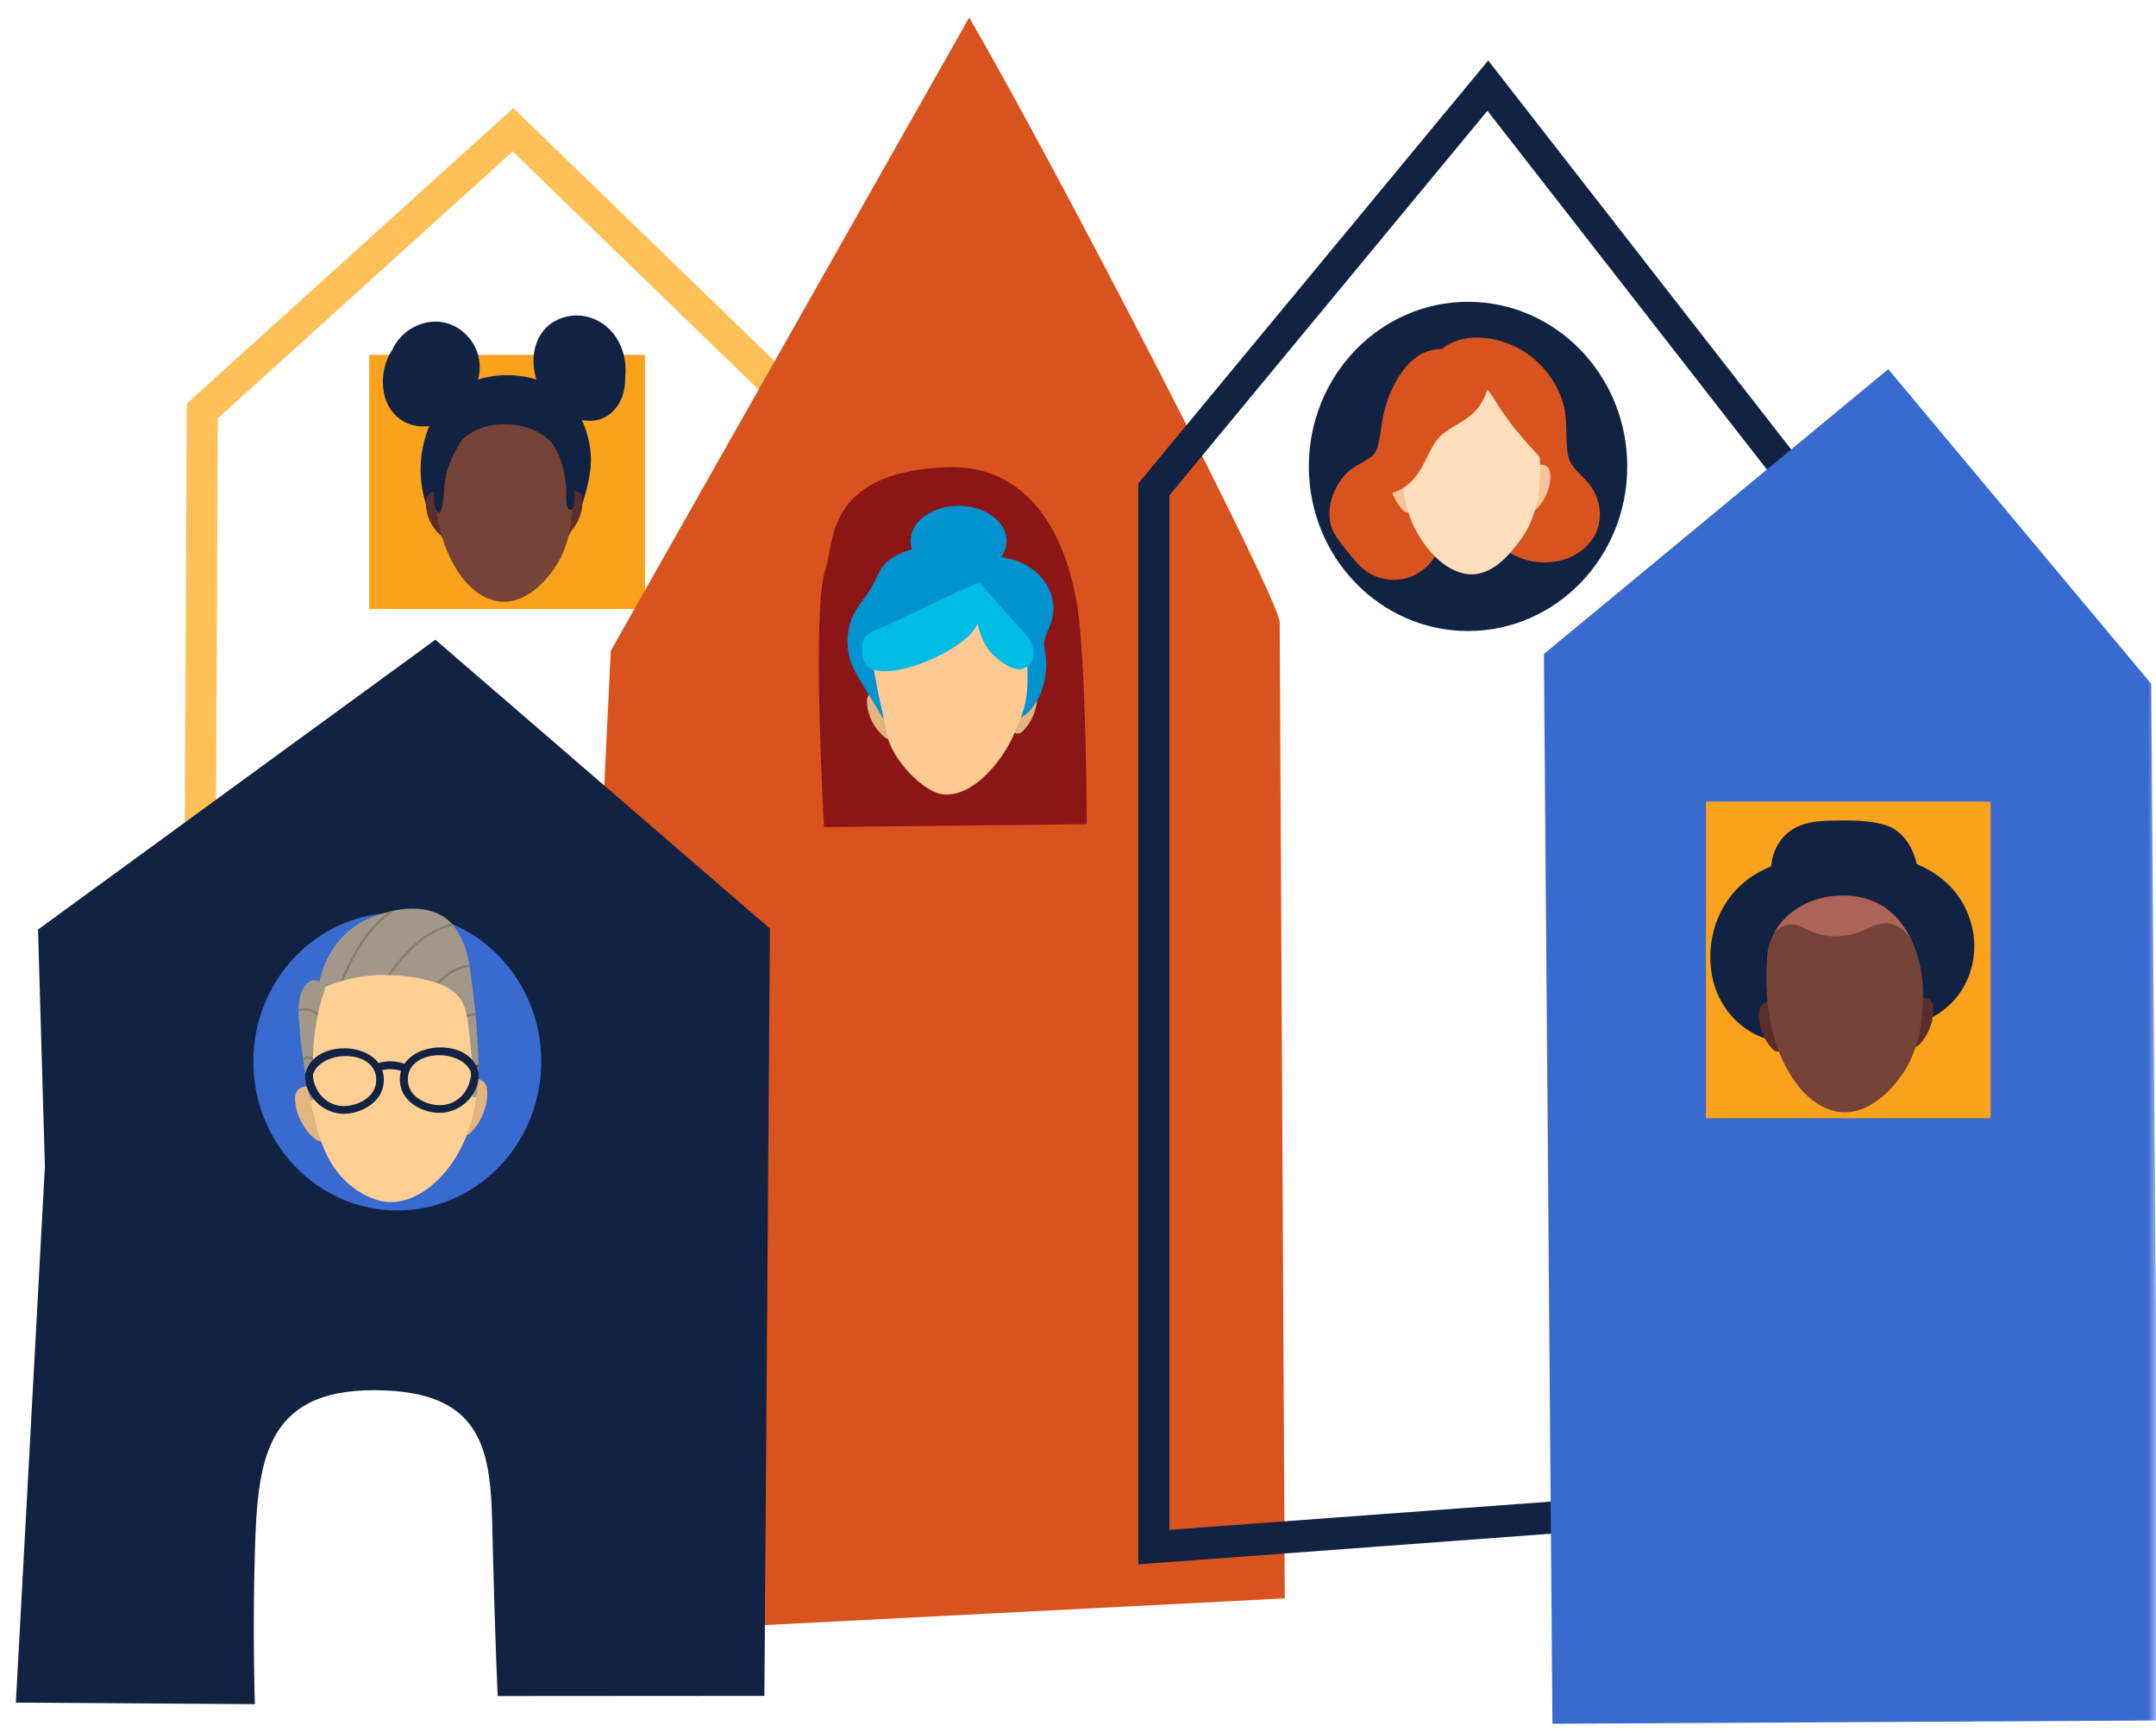 <?xml version="1.0" encoding="UTF-8"?> <svg xmlns="http://www.w3.org/2000/svg" width="132" height="106" viewBox="0 0 132 106" fill="none"><mask id="mask0_7661_5919" style="mask-type:alpha" maskUnits="userSpaceOnUse" x="0" y="0" width="132" height="106"><rect width="132" height="106" fill="#D9D9D9"></rect></mask><g mask="url(#mask0_7661_5919)"><path d="M39.486 21.721H22.605V37.276H39.486V21.721Z" fill="#FAA21B"></path><path d="M89.88 38.627C95.263 38.627 99.627 34.116 99.627 28.551C99.627 22.986 95.263 18.475 89.88 18.475C84.497 18.475 80.133 22.986 80.133 28.551C80.133 34.116 84.497 38.627 89.88 38.627Z" fill="#122242"></path><path d="M52.842 76.529L11.197 76.014L11.436 24.702L31.432 6.616L51.129 25.692L52.842 76.529ZM13.108 74.07L50.865 74.538L49.256 26.573L31.388 9.272L13.34 25.605L13.108 74.07Z" fill="#FEC057"></path><path d="M34.496 100.11L78.66 97.842L78.349 38.085C78.341 36.726 64.968 10.77 59.339 1.072L37.394 39.838L34.496 100.11Z" fill="#D9531E"></path><path d="M69.689 95.759V29.596L91.113 3.703L111.439 29.788L111.427 30.153L109.43 92.81L69.689 95.759ZM71.596 30.323V93.647L107.59 90.982L109.514 30.459L91.068 6.781L71.596 30.323Z" fill="#122242"></path><path d="M94.525 40.032L115.607 22.598L131.71 41.863L132.185 105.316L95.047 105.518L94.525 40.032Z" fill="#386ACF"></path><path d="M2.329 56.9L26.657 39.159L47.138 56.842L46.799 103.811L30.47 103.822C30.47 103.822 30.325 100.675 30.18 95.151C30.035 89.773 30.445 85.099 22.891 85.099C16.197 85.099 15.764 89.476 15.603 95.027C15.458 99.927 15.603 104.318 15.603 104.318L0.971 104.223L2.749 71.406L2.329 56.9Z" fill="#122242"></path><path d="M121.875 49.066H104.447V68.452H121.875V49.066Z" fill="#FAA21B"></path><path d="M38.023 21.224C37.38 19.635 35.632 18.849 34.094 19.593C32.747 20.244 32.405 21.877 32.841 23.23C31.676 22.877 30.437 22.877 29.271 23.23C29.405 22.735 29.403 22.212 29.265 21.718C29.126 21.225 28.857 20.782 28.487 20.438C27.004 19.016 24.763 19.767 24.019 21.411C23.751 21.822 23.57 22.288 23.49 22.776C23.409 23.265 23.43 23.766 23.551 24.246C23.893 25.533 25.032 26.259 26.286 26.074C26.202 26.27 26.129 26.47 26.066 26.674C25.47 28.65 25.748 30.459 26.646 32.236C26.869 32.675 28.522 34.965 29.023 34.823C29.448 34.701 28.474 32.759 28.298 32.295C27.775 30.913 27.397 29.335 27.637 27.844C27.812 27.966 28.021 28.024 28.231 28.009C28.441 27.993 28.64 27.906 28.797 27.76C29.13 27.433 29.534 27.192 29.975 27.059C30.416 26.926 30.881 26.905 31.332 26.996C31.745 27.086 32.135 27.268 32.473 27.529C32.647 27.668 32.805 27.826 32.946 28C32.992 28.057 33.037 28.15 33.091 28.216C32.918 28.701 33.108 29.338 33.66 29.482C33.589 30.444 33.336 31.419 33.128 32.254C32.876 33.258 33.372 34.451 34.143 33.723C35.05 32.868 36.298 29.665 36.172 27.862C36.121 27.117 35.936 26.388 35.626 25.713C36.315 25.843 37.013 25.713 37.567 25.136C38.073 24.613 38.292 23.867 38.277 23.101C38.352 22.463 38.264 21.816 38.023 21.224Z" fill="#122242"></path><path d="M35.654 30.538C35.65 30.466 35.631 30.396 35.599 30.331C35.567 30.267 35.522 30.21 35.467 30.165C35.413 30.12 35.349 30.087 35.282 30.068C35.214 30.05 35.143 30.046 35.074 30.057C34.71 30.11 34.571 30.45 34.441 30.759C34.424 30.799 34.415 30.843 34.414 30.887C34.414 30.931 34.422 30.975 34.438 31.016C34.454 31.057 34.478 31.095 34.508 31.126C34.538 31.157 34.574 31.182 34.613 31.199C34.613 31.214 34.62 31.229 34.625 31.244C34.563 31.614 34.466 31.977 34.335 32.328C34.218 32.642 34.634 32.81 34.835 32.627C35.368 32.151 35.735 31.28 35.654 30.538Z" fill="#592E2D"></path><path d="M26.078 30.602C26.082 30.529 26.1 30.459 26.132 30.394C26.165 30.33 26.209 30.273 26.264 30.227C26.319 30.182 26.382 30.149 26.45 30.131C26.518 30.112 26.588 30.109 26.657 30.12C27.021 30.173 27.159 30.513 27.291 30.822C27.308 30.863 27.317 30.906 27.318 30.951C27.318 30.995 27.31 31.039 27.294 31.08C27.277 31.121 27.254 31.158 27.223 31.19C27.193 31.221 27.157 31.246 27.117 31.262C27.115 31.278 27.112 31.293 27.107 31.307C27.168 31.678 27.265 32.041 27.397 32.391C27.516 32.706 27.1 32.873 26.897 32.691C26.616 32.429 26.397 32.105 26.255 31.743C26.113 31.381 26.053 30.991 26.078 30.602Z" fill="#592E2D"></path><path d="M30.861 25.966C27.62 25.966 26.736 29.313 26.735 29.519C26.726 31.226 26.681 32.007 27.325 33.609C27.871 34.967 28.849 36.441 30.328 36.777C31.866 37.126 33.24 35.878 34.035 34.653C34.884 33.342 35.093 31.725 35.056 30.179C35.022 28.524 33.94 25.968 30.861 25.966Z" fill="#754337"></path><path d="M28.566 26.28C28.361 26.456 28.18 26.66 28.027 26.887C28.002 26.792 27.863 26.792 27.808 26.867C27.695 27.024 27.589 27.187 27.492 27.356C27.481 27.341 27.466 27.329 27.45 27.322C27.433 27.314 27.414 27.311 27.396 27.313C27.378 27.315 27.361 27.322 27.346 27.333C27.331 27.344 27.319 27.358 27.311 27.375C26.961 28.13 26.704 28.928 26.546 29.749C26.527 29.757 26.511 29.769 26.498 29.785C26.485 29.8 26.476 29.819 26.471 29.838C26.466 29.858 26.465 29.879 26.469 29.899C26.473 29.919 26.481 29.938 26.493 29.954C26.523 29.996 26.558 30.034 26.596 30.068C26.553 30.532 26.527 31.063 26.791 31.334C26.805 31.349 26.824 31.359 26.844 31.365C26.864 31.37 26.885 31.37 26.905 31.365C26.925 31.359 26.943 31.349 26.958 31.334C26.973 31.319 26.984 31.301 26.991 31.28C27.196 30.681 27.163 30.024 27.25 29.391C27.269 29.322 27.285 29.253 27.306 29.182C27.312 29.169 27.315 29.155 27.315 29.14C27.315 29.126 27.312 29.112 27.306 29.098C27.329 28.987 27.358 28.878 27.393 28.77C27.657 27.973 28.104 26.994 28.74 26.455C28.853 26.355 28.686 26.181 28.566 26.28Z" fill="#122242"></path><path d="M35.167 29.993C35.203 29.29 35.045 28.59 34.711 27.976C34.701 27.959 34.687 27.944 34.669 27.934C34.653 27.923 34.633 27.918 34.614 27.917C34.594 27.916 34.574 27.921 34.557 27.93C34.539 27.939 34.524 27.952 34.512 27.968C34.341 27.484 34.069 27.044 33.717 26.68C33.606 26.573 33.44 26.744 33.55 26.852C34.299 27.594 34.596 28.856 34.67 29.89C34.688 30.132 34.559 31.18 34.91 31.208C35.26 31.237 35.163 30.161 35.167 29.993Z" fill="#122242"></path><path d="M120.299 55.528C119.648 54.243 118.577 53.409 117.355 52.893C117.108 51.844 116.502 50.867 115.508 50.531C114.513 50.196 113.245 50.211 112.183 50.232C111.081 50.247 109.927 50.382 109.138 51.291C108.73 51.779 108.484 52.389 108.438 53.032C108.23 53.121 108.022 53.215 107.819 53.32C105.739 54.402 104.526 56.629 104.739 59.148C105.006 62.31 107.819 64.354 110.598 63.684C111.005 63.577 111.358 63.315 111.585 62.95L111.675 62.975C112.816 63.255 113.994 63.24 115.154 63.107C116.333 62.972 117.484 62.764 118.53 62.142C120.776 60.796 121.502 57.915 120.299 55.528Z" fill="#122242"></path><path d="M118.35 61.611C118.345 61.529 118.323 61.45 118.286 61.377C118.249 61.304 118.198 61.24 118.135 61.19C118.073 61.139 118.001 61.102 117.924 61.082C117.847 61.062 117.766 61.058 117.688 61.072C117.273 61.136 117.12 61.522 116.975 61.878C116.956 61.925 116.946 61.974 116.946 62.025C116.946 62.075 116.955 62.125 116.974 62.172C116.993 62.218 117.021 62.261 117.056 62.296C117.091 62.331 117.132 62.359 117.178 62.377C117.181 62.394 117.185 62.411 117.189 62.428C117.122 62.851 117.014 63.266 116.866 63.666C116.736 64.025 117.211 64.211 117.446 64.003C118.045 63.446 118.452 62.449 118.35 61.611Z" fill="#592E2D"></path><path d="M107.69 61.892C107.696 61.81 107.718 61.73 107.755 61.657C107.792 61.584 107.844 61.521 107.906 61.47C107.969 61.419 108.041 61.382 108.118 61.362C108.195 61.342 108.276 61.338 108.354 61.352C108.767 61.415 108.921 61.802 109.067 62.158C109.086 62.205 109.096 62.255 109.096 62.305C109.096 62.356 109.086 62.406 109.067 62.452C109.048 62.498 109.02 62.541 108.986 62.576C108.951 62.611 108.91 62.639 108.864 62.657C108.861 62.675 108.856 62.692 108.851 62.708C108.919 63.131 109.027 63.546 109.174 63.946C109.305 64.306 108.829 64.492 108.595 64.283C108 63.732 107.593 62.735 107.69 61.892Z" fill="#592E2D"></path><path d="M112.619 54.816C110.21 54.91 108.325 56.506 108.185 58.622C108.057 60.561 108.195 62.587 108.928 64.412C109.55 65.959 110.668 67.639 112.349 68.021C114.1 68.418 115.665 66.996 116.571 65.601C117.539 64.102 117.775 62.267 117.73 60.506C117.682 58.615 116.659 54.66 112.619 54.816Z" fill="#754337"></path><path d="M116.967 57.426C116.242 55.987 114.922 54.739 112.618 54.828C110.837 54.897 109.344 55.788 108.629 57.101C108.757 56.946 108.916 56.821 109.094 56.733C109.272 56.644 109.465 56.595 109.662 56.588C110.161 56.565 110.563 56.908 111.012 57.078C111.441 57.239 111.895 57.32 112.351 57.317C112.813 57.316 113.271 57.245 113.713 57.107C114.255 56.939 114.777 56.551 115.351 56.517C116.041 56.474 116.567 56.882 116.967 57.426Z" fill="#AD6357"></path><path d="M97.475 29.875C97.051 29.201 96.18 28.712 96.01 27.895C95.829 27.025 95.973 26.06 95.81 25.162C95.503 23.464 94.287 21.982 92.862 21.266C91.465 20.556 89.528 20.331 88.274 21.369H88.219C86.9 21.351 85.921 22.418 85.332 23.598C85.052 24.15 84.843 24.737 84.71 25.345C84.584 25.929 84.54 26.53 84.402 27.112C84.311 27.495 84.24 27.733 83.978 27.937C83.488 28.315 82.924 28.498 82.469 28.946C81.515 29.884 80.989 31.564 81.773 32.792C82.158 33.365 82.585 33.906 83.051 34.411C83.365 34.79 83.762 35.085 84.21 35.271C84.657 35.458 85.141 35.529 85.621 35.481C86.101 35.432 86.563 35.265 86.967 34.992C87.371 34.72 87.706 34.351 87.942 33.916C88.352 33.177 88.513 32.318 88.4 31.474C88.97 32.096 89.78 32.373 90.593 32.401C90.732 32.405 90.87 32.399 91.008 32.385C91.11 32.57 91.231 32.743 91.369 32.902C91.856 33.498 92.49 33.946 93.204 34.199C93.918 34.452 94.685 34.5 95.423 34.339C96.27 34.164 97.128 33.647 97.598 32.84C98.131 31.91 98.038 30.772 97.475 29.875Z" fill="#D9531E"></path><path d="M94.909 28.958C94.905 28.881 94.885 28.807 94.851 28.738C94.817 28.67 94.77 28.61 94.712 28.562C94.654 28.514 94.588 28.479 94.516 28.46C94.444 28.44 94.369 28.436 94.296 28.448C93.911 28.504 93.763 28.863 93.624 29.198C93.606 29.241 93.596 29.287 93.596 29.334C93.595 29.381 93.604 29.428 93.621 29.471C93.638 29.515 93.663 29.554 93.695 29.588C93.728 29.621 93.766 29.647 93.808 29.665C93.811 29.681 93.815 29.696 93.819 29.712C93.752 30.105 93.647 30.49 93.506 30.862C93.382 31.197 93.822 31.373 94.037 31.181C94.606 30.671 94.995 29.746 94.909 28.958Z" fill="#F7C399"></path><path d="M85.102 29.074C85.106 28.998 85.126 28.923 85.16 28.855C85.193 28.787 85.241 28.727 85.298 28.679C85.356 28.631 85.423 28.595 85.494 28.576C85.566 28.556 85.641 28.552 85.714 28.563C86.099 28.619 86.247 28.98 86.386 29.313C86.404 29.356 86.414 29.402 86.414 29.449C86.415 29.496 86.406 29.543 86.389 29.586C86.372 29.63 86.347 29.669 86.315 29.703C86.282 29.736 86.244 29.762 86.202 29.78C86.2 29.796 86.196 29.812 86.191 29.828C86.258 30.221 86.363 30.607 86.504 30.979C86.63 31.312 86.188 31.49 85.973 31.298C85.403 30.786 85.015 29.861 85.102 29.074Z" fill="#F7C399"></path><path d="M92.845 24.346C91.767 23.272 90.126 22.734 88.616 23.107C86.776 23.557 86.089 24.883 85.98 26.419C85.886 26.568 85.836 26.742 85.835 26.919C85.789 28.557 85.766 30.26 86.383 31.811C86.905 33.125 88.085 34.74 89.572 35.095C91.123 35.465 92.326 34.121 93.154 32.963C94.046 31.725 94.292 30.179 94.289 28.695C94.285 27.107 94.025 25.523 92.845 24.346Z" fill="#FFDEBD"></path><path d="M95.58 27.664C94.497 26.295 93.6 24.779 92.912 23.16C92.712 22.695 92.204 22.814 91.98 23.151C91.905 23.061 91.827 22.976 91.744 22.893C91.612 22.762 91.466 22.647 91.309 22.55C91.328 22.4 91.344 22.25 91.36 22.112C91.419 21.564 90.831 21.419 90.476 21.663C90.444 21.646 90.41 21.633 90.376 21.622C89.01 21.237 87.826 21.971 87.055 23.052C86.808 23.228 86.579 23.428 86.372 23.651C85.379 24.718 84.922 26.17 84.487 27.547C84.449 27.695 84.468 27.852 84.541 27.984C84.614 28.117 84.734 28.215 84.876 28.256C84.675 28.608 84.493 28.97 84.331 29.341C84.176 29.716 84.347 30.26 84.824 30.228C85.711 30.17 86.376 29.638 86.869 28.899C87.42 28.076 87.646 27.046 88.48 26.454C89.204 25.935 90.045 25.616 90.582 24.846C90.792 24.542 90.955 24.206 91.063 23.849C91.315 24.161 91.543 24.493 91.744 24.843C92.605 26.191 93.678 27.356 94.774 28.503C95.299 29.047 96.036 28.24 95.58 27.664Z" fill="#D9531E"></path><path d="M24.325 74.097C29.193 74.097 33.139 70.017 33.139 64.985C33.139 59.952 29.193 55.872 24.325 55.872C19.456 55.872 15.51 59.952 15.51 64.985C15.51 70.017 19.456 74.097 24.325 74.097Z" fill="#386ACF"></path><path d="M50.526 34.896C51.098 33.278 50.468 28.951 57.835 28.602C64.496 28.291 65.73 35.66 65.953 37.102C66.515 40.661 66.533 50.452 66.533 50.452L50.451 50.627C50.451 50.627 49.691 37.264 50.526 34.896Z" fill="#8C1515"></path><path d="M63.486 42.438C63.482 42.356 63.461 42.276 63.425 42.203C63.388 42.13 63.337 42.065 63.276 42.014C63.214 41.962 63.142 41.925 63.065 41.904C62.988 41.882 62.908 41.878 62.83 41.891C62.415 41.951 62.25 42.341 62.105 42.69C62.086 42.736 62.076 42.786 62.075 42.837C62.075 42.887 62.084 42.937 62.102 42.984C62.121 43.031 62.148 43.073 62.183 43.109C62.217 43.144 62.258 43.173 62.303 43.192C62.305 43.209 62.309 43.226 62.315 43.243C62.243 43.665 62.13 44.079 61.979 44.477C61.844 44.836 62.318 45.026 62.548 44.821C63.163 44.275 63.579 43.283 63.486 42.438Z" fill="#E2B47F"></path><path d="M53.079 42.906C53.075 42.824 53.089 42.742 53.118 42.665C53.147 42.589 53.191 42.519 53.248 42.462C53.305 42.404 53.373 42.359 53.447 42.331C53.521 42.302 53.601 42.289 53.68 42.294C54.098 42.311 54.292 42.679 54.475 43.015C54.498 43.059 54.513 43.107 54.519 43.157C54.525 43.207 54.52 43.257 54.507 43.306C54.493 43.354 54.471 43.399 54.44 43.438C54.41 43.477 54.372 43.51 54.33 43.533C54.33 43.551 54.327 43.569 54.322 43.586C54.435 44 54.586 44.401 54.775 44.785C54.943 45.126 54.485 45.366 54.241 45.185C53.576 44.699 53.067 43.755 53.079 42.906Z" fill="#E2B47F"></path><path d="M64.429 36.645C64.158 35.482 63.225 34.662 62.159 34.3C61.558 34.119 60.936 34.023 60.31 34.015C60.146 34.006 59.978 34.015 59.818 33.991C58.989 33.369 58.907 33.392 57.85 33.392C56.419 33.378 54.49 33.727 53.842 34.999C53.531 35.611 53.262 36.185 52.839 36.724C52.383 37.306 52.047 37.911 51.934 38.659C51.82 39.389 51.913 40.137 52.204 40.812C52.493 41.469 53.626 43.18 53.952 43.8C54.494 44.828 56.013 43.911 55.471 42.882C55.016 42.017 53.555 40.21 53.643 39.111C53.724 38.106 54.658 37.355 55.085 36.486C55.513 35.617 55.843 34.773 56.9 34.727C57.253 34.716 57.603 34.785 57.926 34.931C57.937 34.944 57.945 34.959 57.957 34.974C57.996 35.026 58.037 35.077 58.082 35.124C57.067 35.095 55.967 35.217 55.781 36.267C55.596 37.318 56.986 37.809 57.39 37.017C57.453 37.014 57.516 37.005 57.577 36.989H58.105H59.159L60.212 37C60.446 37 60.959 36.915 61.166 37.056C61.561 37.325 61.727 38.2 61.819 38.639C61.939 39.252 61.974 39.88 61.922 40.504C61.884 40.99 61.788 41.476 61.466 41.852C61.098 42.278 60.35 42.901 60.571 43.541C60.994 44.762 62.491 44.14 63.093 43.456C63.939 42.484 64.231 40.959 63.963 39.775C63.829 39.197 64.074 38.839 64.277 38.307C64.495 37.783 64.548 37.202 64.429 36.645Z" fill="#0093D0"></path><path d="M61.17 35.87C59.931 34.625 58.074 34.028 56.387 34.511C54.331 35.1 53.595 36.687 53.512 38.512C53.408 38.693 53.354 38.901 53.356 39.111C53.347 41.059 53.935 42.988 54.295 44.93C54.578 46.471 56.578 48.594 57.862 48.639C59.654 48.703 61.377 46.575 62.088 44.931C62.798 43.288 62.946 42.756 62.905 40.995C62.86 39.11 62.529 37.237 61.17 35.87Z" fill="#FFC994"></path><path d="M62.873 37.919C63.12 37.734 63.256 37.391 63.055 37.091C60.856 33.838 56.373 33.257 53.619 36.137C53.52 36.242 53.459 36.379 53.447 36.526C53.435 36.672 53.474 36.818 53.556 36.938C53.445 37.055 53.34 37.178 53.244 37.307C52.877 37.157 52.397 37.342 52.434 37.857C52.479 38.558 52.606 39.251 52.81 39.921C52.845 40.038 52.912 40.142 53.002 40.221C53.093 40.3 53.204 40.35 53.321 40.366C53.439 40.382 53.558 40.363 53.665 40.31C53.772 40.258 53.863 40.174 53.925 40.07C55.051 38.137 57.601 37.471 59.681 38.157C60.656 38.477 61.518 39.228 62.098 40.039C62.388 40.445 63.089 40.468 63.22 39.889C63.308 39.555 63.323 39.204 63.263 38.863C63.203 38.522 63.07 38.199 62.873 37.919Z" fill="#0093D0"></path><path d="M63.259 39.714C63.133 39.068 63.123 39.264 60.009 35.705C59.88 35.503 54.584 38.224 53.837 38.471C53.247 38.675 52.815 39.024 52.799 39.461C52.771 40.222 52.812 40.866 53.668 41.041C55.47 41.408 59.454 39.51 59.854 38.13C59.999 38.945 60.355 39.718 60.992 40.253C61.389 40.587 62.09 41.106 62.608 40.938C63.125 40.77 63.363 40.241 63.259 39.714Z" fill="#00BCE4"></path><path d="M58.69 35.259C60.313 35.259 61.63 34.297 61.63 33.11C61.63 31.923 60.313 30.961 58.69 30.961C57.066 30.961 55.75 31.923 55.75 33.11C55.75 34.297 57.066 35.259 58.69 35.259Z" fill="#0093D0"></path><path d="M29.818 66.675C29.813 66.581 29.788 66.49 29.747 66.407C29.705 66.324 29.648 66.25 29.577 66.192C29.506 66.133 29.425 66.09 29.337 66.066C29.25 66.042 29.158 66.037 29.069 66.052C28.596 66.119 28.416 66.559 28.247 66.961C28.225 67.014 28.213 67.07 28.212 67.128C28.212 67.185 28.222 67.242 28.243 67.295C28.264 67.349 28.295 67.397 28.334 67.438C28.373 67.478 28.42 67.51 28.471 67.532C28.474 67.552 28.479 67.572 28.486 67.591C28.403 68.071 28.275 68.543 28.103 68.998C27.95 69.405 28.489 69.623 28.753 69.389C29.448 68.767 29.922 67.637 29.818 66.675Z" fill="#E2B47F"></path><path d="M18.065 67.207C18.061 67.113 18.076 67.02 18.11 66.933C18.143 66.846 18.194 66.767 18.258 66.701C18.323 66.635 18.4 66.585 18.485 66.552C18.57 66.519 18.66 66.505 18.751 66.51C19.226 66.528 19.447 66.949 19.655 67.331C19.682 67.382 19.699 67.437 19.705 67.494C19.711 67.551 19.706 67.609 19.69 67.664C19.675 67.719 19.648 67.77 19.613 67.815C19.578 67.859 19.535 67.896 19.486 67.923C19.484 67.943 19.481 67.963 19.477 67.982C19.605 68.452 19.777 68.908 19.993 69.342C20.184 69.732 19.668 70.005 19.384 69.792C18.632 69.254 18.052 68.175 18.065 67.207Z" fill="#E2B47F"></path><path d="M29.248 65.394C29.17 62.89 28.289 59.849 25.746 58.608C23.314 57.42 20.608 58.596 19.497 60.856C18.462 62.963 18.587 65.792 19.171 68.049C19.423 69.022 19.854 72.231 22.879 73.388C24.21 73.896 25.523 73.355 26.517 72.489C28.541 70.743 29.327 67.905 29.248 65.394Z" fill="#FFCF94"></path><path d="M29.165 67.146L28.938 67.191C28.945 66.591 28.972 66.005 28.938 65.413C28.903 64.822 28.823 64.195 28.759 63.587C28.677 62.802 28.642 61.868 28.211 61.189C27.831 60.59 27.149 60.278 26.502 60.089C26.405 60.061 26.308 60.035 26.212 60.011C25.455 59.825 24.681 59.716 23.903 59.686C23.844 59.686 23.784 59.686 23.723 59.686C22.421 59.644 21.124 59.891 19.923 60.413C19.886 60.528 19.855 60.645 19.83 60.764C19.225 62.49 19.128 64.294 19.14 66.115C19.14 66.196 19.159 67.333 19.167 67.333L19.005 67.356C18.976 67.356 18.706 65.835 18.693 65.743C18.564 64.822 18.403 63.912 18.347 62.98C18.3 62.292 18.192 61.469 18.428 60.806C18.828 59.677 19.563 60.068 19.563 60.068C19.563 60.068 19.998 57.199 22.846 56.115C24.773 55.381 26.586 55.42 27.647 56.521C27.688 56.563 27.726 56.607 27.762 56.65C28.213 57.252 28.524 57.953 28.672 58.699C28.852 59.566 29.171 62.445 29.198 63.085C29.226 63.702 29.288 64.32 29.288 64.942L29.303 65.297C29.314 66.593 29.165 67.146 29.165 67.146Z" fill="#A2988A"></path><path d="M24.228 55.733C24.083 55.759 23.947 55.789 23.806 55.823C23.438 56.081 23.1 56.383 22.8 56.722C21.837 57.8 21.134 59.337 20.857 60.058C20.918 60.046 20.978 60.022 21.039 60.013C21.437 59.006 22.555 56.678 24.228 55.733Z" fill="#887E6F"></path><path d="M27.761 56.656C25.916 57.028 24.498 58.804 23.9 59.683C23.9 59.683 23.771 59.683 23.729 59.683C24.308 58.829 25.736 56.965 27.642 56.536C27.687 56.569 27.725 56.613 27.761 56.656Z" fill="#887E6F"></path><path d="M28.755 59.202C28.689 59.206 28.623 59.214 28.558 59.226C27.853 59.344 27.246 59.837 26.878 60.206C26.821 60.19 26.784 60.164 26.723 60.149C27.094 59.757 27.737 59.208 28.529 59.073C28.596 59.062 28.665 59.055 28.733 59.051C28.744 59.1 28.752 59.151 28.755 59.202Z" fill="#887E6F"></path><path d="M19.472 62.011C19.252 61.816 18.971 61.709 18.681 61.711C18.547 61.708 18.413 61.727 18.285 61.769C18.285 61.819 18.276 61.871 18.285 61.926C18.413 61.88 18.548 61.857 18.684 61.861C18.968 61.866 19.239 61.98 19.446 62.181L19.472 62.011Z" fill="#887E6F"></path><path d="M19.157 64.725C19.118 64.69 18.737 64.604 18.553 64.755L18.572 64.926C18.659 64.873 18.757 64.843 18.858 64.839C18.959 64.835 19.06 64.856 19.151 64.902L19.157 64.725Z" fill="#887E6F"></path><path d="M29.122 62.168C29.06 62.164 28.998 62.164 28.937 62.168C28.822 62.185 28.71 62.217 28.604 62.264L28.576 62.124C28.685 62.069 28.804 62.038 28.925 62.034C28.934 62.034 29.029 62.034 29.106 62.034C29.111 62.078 29.122 62.12 29.122 62.168Z" fill="#887E6F"></path><path d="M29.297 65.195V65.345C29.212 65.336 29.075 65.331 28.929 65.324L28.916 65.174C29.067 65.18 29.209 65.187 29.297 65.195Z" fill="#6E4021"></path><path d="M29.292 65.583C29.213 65.354 29.104 65.137 28.968 64.938C27.985 63.74 25.586 63.889 24.764 65.118C24.249 64.936 23.693 64.919 23.169 65.07C22.299 63.897 19.921 63.843 18.987 65.07C18.858 65.274 18.757 65.495 18.686 65.727C18.581 66.843 19.521 68 20.766 68.163C21.796 68.298 23.221 67.657 23.453 66.515C23.529 66.179 23.512 65.828 23.404 65.502C23.784 65.415 24.18 65.433 24.552 65.551C24.46 65.876 24.456 66.22 24.542 66.546C24.814 67.679 26.261 68.265 27.286 68.091C28.543 67.886 29.436 66.695 29.292 65.583ZM23.015 66.34C22.871 67.303 21.612 67.825 20.77 67.688C19.9 67.538 19.329 66.861 19.176 66.019C19.163 65.924 19.16 65.829 19.168 65.734C19.795 64.137 23.324 64.257 23.015 66.34ZM28.828 65.89C28.701 66.737 28.157 67.442 27.29 67.619C26.454 67.79 25.175 67.32 24.999 66.359C24.62 64.29 28.141 64.036 28.825 65.61C28.837 65.701 28.84 65.793 28.833 65.885L28.828 65.89Z" fill="#122242"></path></g></svg> 
